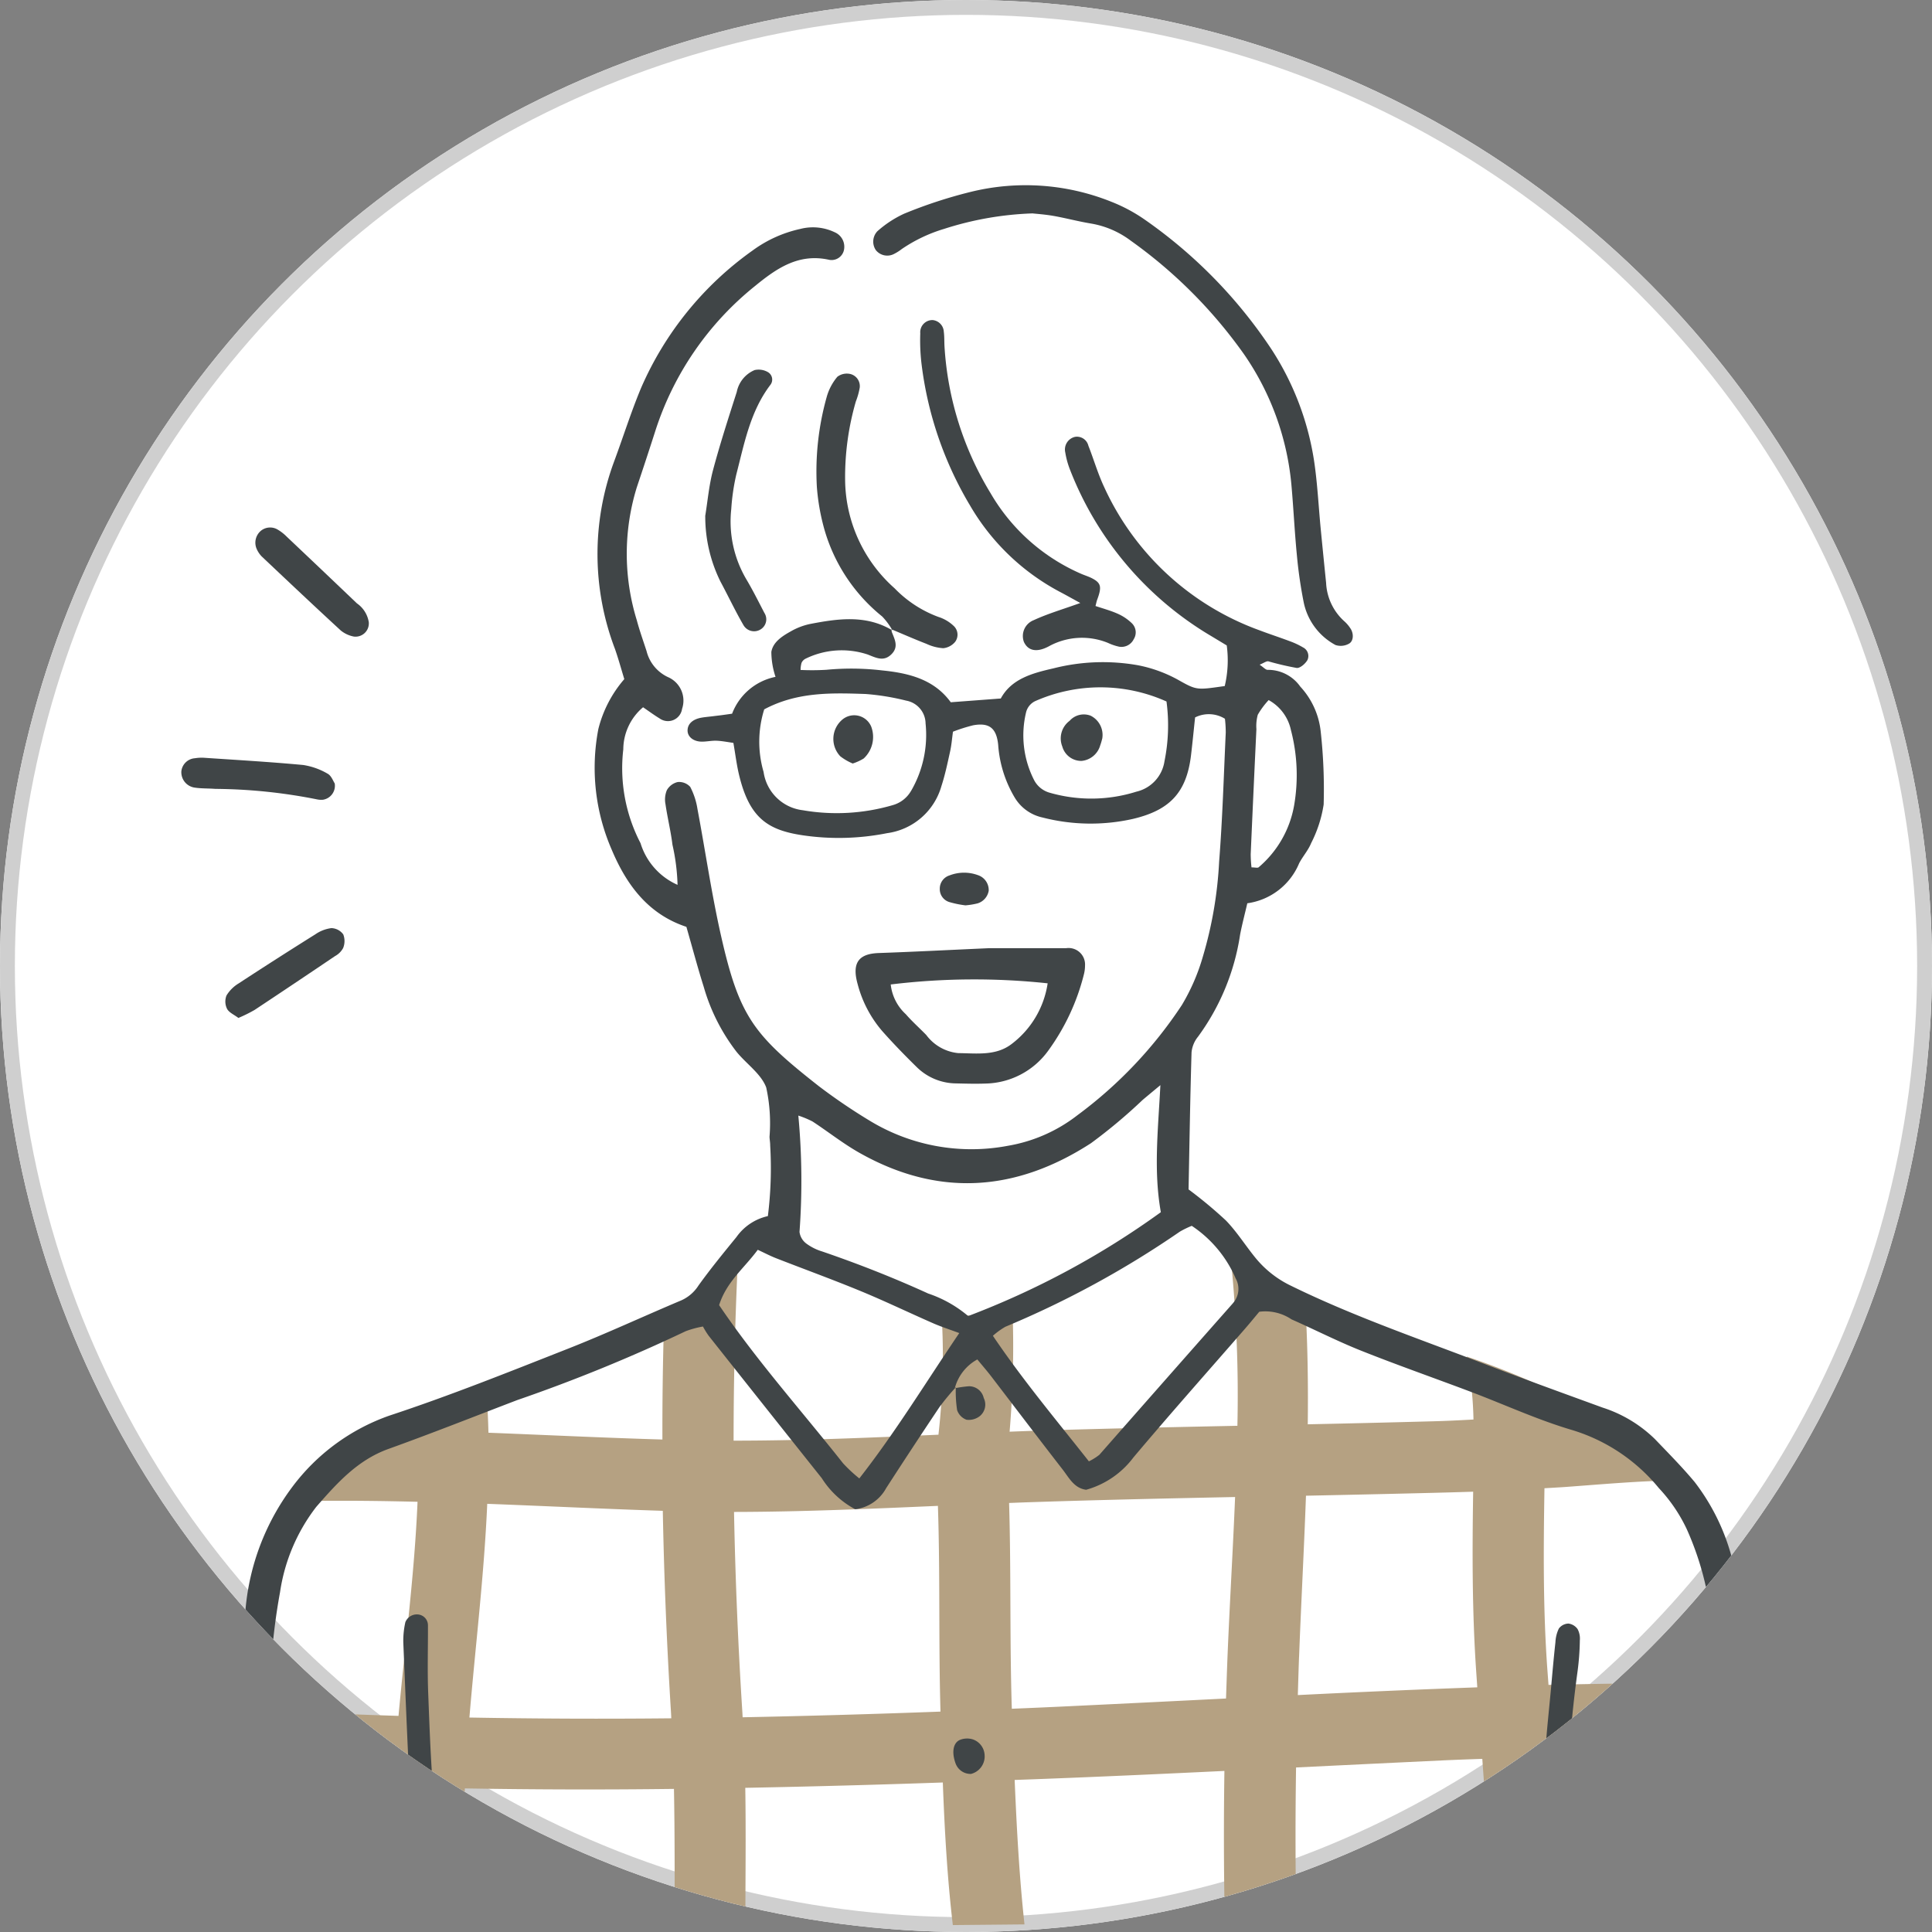 <svg xmlns="http://www.w3.org/2000/svg" xmlns:xlink="http://www.w3.org/1999/xlink" width="130" height="130" viewBox="0 0 130 130">
  <rect x="0" y="0" width="130" height="130" fill="#808080" stroke="none"/>
  <defs>
    <clipPath id="clip-path">
      <circle id="Ellipse_46" data-name="Ellipse 46" cx="65" cy="65" r="65" transform="translate(485 7693)" fill="#fff" stroke="#cfcfcf" stroke-width="1"/>
    </clipPath>
    <clipPath id="clip-path-2">
      <rect id="Rectangle_1061" data-name="Rectangle 1061" width="106.598" height="117.528" fill="#404547"/>
    </clipPath>
  </defs>
  <g id="Group_67328" data-name="Group 67328" transform="translate(-485 -7416)">
    <g id="Ellipse_45" data-name="Ellipse 45" transform="translate(485 7416)" fill="#fff" stroke="#cfcfcf" stroke-width="1">
      <circle cx="65" cy="65" r="65" stroke="none"/>
      <circle cx="65" cy="65" r="64.5" fill="none"/>
    </g>
    <g id="Mask_Group_16" data-name="Mask Group 16" transform="translate(0 -277)" clip-path="url(#clip-path)">
      <g id="Group_67183" data-name="Group 67183" transform="translate(497.201 7705.472)">
        <g id="Group_67182" data-name="Group 67182" clip-path="url(#clip-path-2)">
          <path id="Path_150142" data-name="Path 150142" d="M31.394,351.842q7.039.122,14.082.033c.061,3.11.04,6.226.052,9.34l4.753-.045c0-3.124.045-6.252-.006-9.367q6.647-.127,13.292-.359c.12,3.208.3,6.429.673,9.583l0,.011,4.823-.046c-.352-3.223-.524-6.474-.662-9.719l1.2-.043c4.3-.16,8.61-.357,12.914-.564q-.077,5.094.026,10.2l4.815-.046q-.1-5.195-.02-10.387,4.919-.241,9.837-.474c.9-.042,1.8-.074,2.694-.105.259,3.614.514,7.226.723,10.841l4.822-.046c-.205-3.642-.459-7.281-.728-10.921q3-.054,6-.061c2.522-.007,5.058-.12,7.591-.2-.17-1.586-.394-3.158-.689-4.71-.463-.007-.925-.012-1.386-.012-3.949,0-7.92.035-11.877.132q-.037-.487-.073-.973c-.3-4.1-.265-8.165-.2-12.26.507-.03,1.013-.056,1.519-.093,2.214-.162,4.451-.363,6.686-.421a19.521,19.521,0,0,0-5.2-4.633q-1.494.09-2.987.2c-.02-.623-.054-1.247-.1-1.869a52.393,52.393,0,0,0-5.145-2.042,24.544,24.544,0,0,1,.451,4.234c-.944.053-1.885.1-2.823.122q-4.164.113-8.328.2c.034-2.74-.006-5.478-.172-8.212-.84-.327-1.673-.669-2.489-1.041a6.528,6.528,0,0,1-2.5-1.738,91.245,91.245,0,0,1,.427,11.091c-4.066.084-8.132.171-12.2.29q-1.565.046-3.128.107a67.8,67.8,0,0,0,.194-8.251,4.945,4.945,0,0,1-1.527.423,4.823,4.823,0,0,1-3.283-.656,46.808,46.808,0,0,1-.172,8.687c-4.594.2-9.184.4-13.784.4q0-5.967.279-11.927c-.613.737-1.195,1.474-1.776,2.056a21.356,21.356,0,0,1-3.193,2.18q-.111,3.807-.1,7.615c-3.9-.114-7.8-.305-11.706-.457q-.03-1.278-.12-2.555c-1.592.533-3.156,1.1-4.655,1.757.01.215.027.431.034.647-.458-.012-.917-.015-1.376-.025a19.171,19.171,0,0,0-6.3,4.761c.089.008.18.011.275.009,2.458-.037,4.915-.008,7.371.053-.2,4.819-.846,9.66-1.28,14.406q-5.439-.166-10.87-.492-.041,2.4-.074,4.8,5.3.32,10.6.47-.254,4.825-.093,9.667l4.8-.046c-.1-3.168-.056-6.342.1-9.508m56.134-8.86c.137-3.614.334-7.231.464-10.846q2.824-.058,5.65-.123c1.867-.044,3.734-.086,5.6-.147-.062,4.024-.073,8.011.2,12.037.026.376.053.751.078,1.127q-6.038.219-12.076.521c.026-.857.05-1.714.082-2.57M69.308,332.588c4.641-.156,9.283-.257,13.926-.353-.147,3.593-.365,7.183-.511,10.748-.038.936-.066,1.873-.1,2.81q-5.146.26-10.291.506-2.06.1-4.122.183c-.147-4.613-.045-9.232-.183-13.846.426-.016.851-.034,1.276-.048m-6.066.243c.154,4.612.04,9.229.173,13.843q-6.652.25-13.313.382c-.006-.108-.01-.217-.017-.325q-.432-6.737-.562-13.492c4.578-.006,9.146-.21,13.719-.408m-30.325-.138c3.938.149,7.874.343,11.813.471q.129,6.787.552,13.567c.008.132.013.263.02.394q-6.793.07-13.585-.052c.4-4.777.991-9.582,1.2-14.38" transform="translate(-12.328 -243.976)" fill="#b5a182"/>
          <path id="Path_150143" data-name="Path 150143" d="M208.85,130.578c0,.011,0,.022,0,.034.022.013.044.023.065.036Z" transform="translate(-161.073 -100.707)" fill="#404547" fill-rule="evenodd"/>
          <path id="Path_150144" data-name="Path 150144" d="M115.692,122.726c-.383-3.6-.5-7.22-.794-10.827-.222-2.686-.426-5.384-.871-8.039a14.394,14.394,0,0,0-2.878-7.049c-.84-1.007-1.767-1.942-2.675-2.89a8.951,8.951,0,0,0-3.523-2.119c-2.721-.993-5.445-1.977-8.148-3.014-4.3-1.65-8.66-3.145-12.81-5.18a6.968,6.968,0,0,1-2.433-1.927c-.662-.819-1.229-1.724-1.958-2.474a29.852,29.852,0,0,0-2.506-2.084c.06-3.032.108-6.123.2-9.213a1.957,1.957,0,0,1,.434-1.06,15.5,15.5,0,0,0,2.834-6.871c.135-.7.317-1.385.485-2.11a4.432,4.432,0,0,0,3.487-2.69c.244-.466.612-.873.807-1.355a8.521,8.521,0,0,0,.843-2.6,35.443,35.443,0,0,0-.2-4.923,5.252,5.252,0,0,0-1.373-3.011,2.654,2.654,0,0,0-2.193-1.128c-.133.008-.277-.17-.543-.346.292-.118.458-.254.59-.226a19.131,19.131,0,0,0,1.906.445c.227.024.585-.288.723-.535a.644.644,0,0,0-.3-.848,5.186,5.186,0,0,0-.886-.416c-.677-.256-1.367-.478-2.044-.736a18.354,18.354,0,0,1-10.46-9.66c-.416-.887-.689-1.841-1.05-2.755a.793.793,0,0,0-.9-.6.873.873,0,0,0-.656,1.049,5.636,5.636,0,0,0,.31,1.139A22.445,22.445,0,0,0,78.654,39.91c.332.2.662.4,1.011.61a7.5,7.5,0,0,1-.135,2.733c-1.842.259-1.866.3-3.081-.387a9.171,9.171,0,0,0-2.764-1.014,13.5,13.5,0,0,0-5.678.209c-1.415.323-2.828.7-3.546,2.029l-3.366.253c-1.117-1.533-2.793-1.96-4.621-2.143a17.7,17.7,0,0,0-3.74-.042,16.123,16.123,0,0,1-1.745.011,1.824,1.824,0,0,1,.065-.476.584.584,0,0,1,.265-.278,5.538,5.538,0,0,1,4.19-.283c.575.225,1.088.506,1.616-.041.468-.485.2-.972.008-1.462a.646.646,0,0,1-.029-.16c-1.758-1.022-3.622-.75-5.481-.392a4.413,4.413,0,0,0-1.282.49c-.577.322-1.207.716-1.319,1.39a5.4,5.4,0,0,0,.281,1.677,3.962,3.962,0,0,0-2.922,2.479c-.325.046-.52.075-.715.1s-.392.047-.588.072c-.261.033-.525.053-.783.1-.583.111-.909.428-.91.858s.4.751.969.751c.328,0,.658-.075.984-.062.372.015.74.092,1.13.145.141.807.225,1.528.4,2.228.7,2.857,1.955,3.644,4.253,3.988a16.632,16.632,0,0,0,5.69-.141,4.415,4.415,0,0,0,3.656-3.17c.244-.748.406-1.523.576-2.293.1-.439.135-.891.2-1.365a11.145,11.145,0,0,1,1.36-.431c1.073-.194,1.571.179,1.683,1.323A8,8,0,0,0,65.4,50.76a2.891,2.891,0,0,0,1.87,1.338,12.976,12.976,0,0,0,6.058.1c2.483-.58,3.627-1.759,3.931-4.272.1-.839.182-1.68.276-2.562a2.061,2.061,0,0,1,2.008.09,8.107,8.107,0,0,1,.055.93c-.135,2.895-.218,5.794-.445,8.681a27.17,27.17,0,0,1-1.1,6.41,13.663,13.663,0,0,1-1.407,3.24,29.169,29.169,0,0,1-7.033,7.419,10.47,10.47,0,0,1-4.655,2.05A13.164,13.164,0,0,1,55.641,72.5a38.9,38.9,0,0,1-3.429-2.329c-4.378-3.44-5.34-4.654-6.576-10.117-.638-2.822-1.051-5.694-1.587-8.539a4.763,4.763,0,0,0-.485-1.477,1.007,1.007,0,0,0-.846-.325,1.135,1.135,0,0,0-.727.546,1.645,1.645,0,0,0-.091.948c.132.911.357,1.81.468,2.723a13.832,13.832,0,0,1,.343,2.7,4.514,4.514,0,0,1-2.492-2.807,10.923,10.923,0,0,1-1.159-6.312,3.731,3.731,0,0,1,1.331-2.831c.372.253.733.521,1.116.754a.96.96,0,0,0,1.508-.647,1.721,1.721,0,0,0-.951-2.137,2.633,2.633,0,0,1-1.44-1.755c-.223-.688-.469-1.371-.655-2.07a15.148,15.148,0,0,1,0-8.945q.629-1.871,1.233-3.751a20.559,20.559,0,0,1,6.719-9.791c1.457-1.193,2.945-2.226,5-1.764a.854.854,0,0,0,1-.735,1.061,1.061,0,0,0-.633-1.12,3.4,3.4,0,0,0-2.312-.226,8.481,8.481,0,0,0-3.216,1.453,22.148,22.148,0,0,0-7.5,9.24c-.684,1.636-1.215,3.337-1.834,5A17.921,17.921,0,0,0,38.5,40.757c.236.674.424,1.365.628,2.029a8.134,8.134,0,0,0-1.746,3.358,13.806,13.806,0,0,0,.9,8.123c1,2.374,2.461,4.342,5.023,5.188.4,1.382.75,2.717,1.166,4.032a12.97,12.97,0,0,0,2.213,4.382c.661.811,1.648,1.475,1.992,2.392a11.248,11.248,0,0,1,.223,3.323c.009.2.048.394.045.591a25.834,25.834,0,0,1-.156,4.744,3.525,3.525,0,0,0-2.114,1.409C45.8,81.4,44.924,82.47,44.119,83.59a2.649,2.649,0,0,1-1.159,1c-2.546,1.072-5.053,2.24-7.622,3.252-3.979,1.567-7.955,3.162-12.013,4.5a13.9,13.9,0,0,0-6.56,4.831,16.067,16.067,0,0,0-3.123,8.194c-.313,2.344-.516,4.706-.686,7.066q-.413,5.71-.712,11.43-.085,1.613-.157,3.228l2.225-.021c.026-.864.044-1.727.05-2.591.035-5.144.51-10.251,1-15.361a41.973,41.973,0,0,1,.6-4.888A12.332,12.332,0,0,1,18.4,98.484c1.387-1.587,2.775-3.151,4.863-3.9,2.909-1.047,5.785-2.186,8.673-3.29A109.081,109.081,0,0,0,43.26,86.663a6.707,6.707,0,0,1,1.16-.315,5.582,5.582,0,0,0,.382.619q3.8,4.8,7.617,9.591a5.977,5.977,0,0,0,2.248,2.087,2.757,2.757,0,0,0,2.08-1.42q1.769-2.738,3.581-5.446a16.792,16.792,0,0,1,1.106-1.341l-.068.066a3.1,3.1,0,0,1,1.517-1.94c.349.425.651.771.93,1.134,1.6,2.09,3.194,4.191,4.81,6.272.432.557.77,1.258,1.582,1.363a5.977,5.977,0,0,0,3.178-2.172c2.461-2.922,5-5.778,7.509-8.661.385-.443.755-.9.962-1.145a3.156,3.156,0,0,1,2.17.512c1.565.692,3.094,1.474,4.682,2.107,2.445.974,4.932,1.843,7.394,2.773,2.278.861,4.5,1.89,6.832,2.575a12.058,12.058,0,0,1,5.809,3.9,10.672,10.672,0,0,1,1.876,2.758,20.1,20.1,0,0,1,1.741,7.248,25.937,25.937,0,0,0,.215,3.151c.588,4.045.763,8.12.949,12.194q.081,1.775.15,3.55l2.248-.021c-.043-1.126-.107-2.253-.227-3.38M81.66,46.15a2.9,2.9,0,0,1,.094-.968,5.434,5.434,0,0,1,.731-.985,3.013,3.013,0,0,1,1.5,2.024,11.958,11.958,0,0,1,.214,5.06,7.054,7.054,0,0,1-2.386,4.165c-.069.061-.24.008-.482.008a8.069,8.069,0,0,1-.054-.885q.183-4.21.384-8.419M58.414,50.322a2.06,2.06,0,0,1-1.218.942,13.418,13.418,0,0,1-6.057.345A3.025,3.025,0,0,1,48.5,49.032a7.273,7.273,0,0,1,.043-4.211c2.218-1.184,4.532-1.112,6.828-1.033a16.24,16.24,0,0,1,2.721.445A1.583,1.583,0,0,1,59.4,45.769a7.5,7.5,0,0,1-.984,4.553M75.477,48.3a2.476,2.476,0,0,1-1.89,2.059,10.11,10.11,0,0,1-5.832.072,1.691,1.691,0,0,1-1.046-.838,6.615,6.615,0,0,1-.54-4.6,1.139,1.139,0,0,1,.6-.723,10.846,10.846,0,0,1,8.842.022,12.1,12.1,0,0,1-.133,4.007M54.941,96.57a10.226,10.226,0,0,1-1.087-1.011c-2.806-3.552-5.835-6.935-8.346-10.649.5-1.578,1.683-2.479,2.6-3.724.453.21.837.412,1.238.569,1.9.741,3.809,1.435,5.69,2.211,1.639.676,3.239,1.448,4.864,2.16.533.234,1.09.412,1.767.664-2.205,3.241-4.235,6.594-6.725,9.78m7.326-10.924a8.182,8.182,0,0,0-2.69-1.517c-2.333-1.065-4.711-2-7.136-2.831a3.461,3.461,0,0,1-1.052-.522,1.162,1.162,0,0,1-.473-.792,47.094,47.094,0,0,0-.079-7.829,6.338,6.338,0,0,1,.96.4c1.043.684,2.028,1.466,3.11,2.082,5.327,3.028,10.566,2.654,15.626-.627A35.759,35.759,0,0,0,74,71.107c.289-.245.581-.485,1.2-1-.16,3.081-.464,5.761.03,8.549a55.922,55.922,0,0,1-12.965,6.988m17.819-.865q-4.5,5.092-8.989,10.2a3.88,3.88,0,0,1-.706.442c-2.218-2.814-4.446-5.468-6.459-8.449a5.025,5.025,0,0,1,.841-.608,64.234,64.234,0,0,0,11.74-6.4,6.363,6.363,0,0,1,.8-.39,8.1,8.1,0,0,1,2.955,3.539,1.439,1.439,0,0,1-.181,1.662" transform="translate(-9.321 -9.562)" fill="#404547" fill-rule="evenodd"/>
          <path id="Path_150145" data-name="Path 150145" d="M214.28,1.887A21.718,21.718,0,0,0,208.3,2.934a10.261,10.261,0,0,0-2.833,1.351,3.144,3.144,0,0,1-.5.319.985.985,0,0,1-1.244-.243,1.018,1.018,0,0,1,.1-1.272,7.281,7.281,0,0,1,1.8-1.181,31.652,31.652,0,0,1,4.488-1.47,15.478,15.478,0,0,1,9.478.674,10.912,10.912,0,0,1,2.247,1.208,32.529,32.529,0,0,1,8.5,8.7,19.02,19.02,0,0,1,2.869,7.489c.226,1.493.3,3.008.442,4.512q.181,1.865.372,3.728a3.706,3.706,0,0,0,1.244,2.6,2.327,2.327,0,0,1,.381.447c.247.347.234.882-.1,1.051a1.124,1.124,0,0,1-.895.082A4.222,4.222,0,0,1,232.5,28a30.375,30.375,0,0,1-.448-3.12c-.147-1.5-.22-3.017-.35-4.524a18.375,18.375,0,0,0-3.206-8.99,32.209,32.209,0,0,0-7.622-7.643,6.138,6.138,0,0,0-2.69-1.156c-.842-.14-1.671-.363-2.512-.512-.578-.1-1.167-.14-1.391-.165" transform="translate(-156.989 0)" fill="#404547" fill-rule="evenodd"/>
          <path id="Path_150146" data-name="Path 150146" d="M207.265,224.354c1.306,0,3.276.008,5.245,0a1.109,1.109,0,0,1,1.255,1.167,2.41,2.41,0,0,1-.073.585,14.828,14.828,0,0,1-2.408,5.153,5.334,5.334,0,0,1-4.219,2.206c-.657.024-1.316.005-1.974-.01a3.816,3.816,0,0,1-2.668-1.115c-.8-.786-1.58-1.587-2.32-2.425a7.9,7.9,0,0,1-1.634-3.126c-.432-1.52.138-2.063,1.425-2.107,2.235-.077,4.47-.194,7.37-.324m-6.573,2.442a3.184,3.184,0,0,0,1.016,2c.428.494.922.93,1.378,1.4a3.042,3.042,0,0,0,2.155,1.217c1.242.012,2.539.2,3.6-.624a6.278,6.278,0,0,0,2.41-4.072,46.511,46.511,0,0,0-10.559.077" transform="translate(-152.957 -173.027)" fill="#404547" fill-rule="evenodd"/>
          <path id="Path_150147" data-name="Path 150147" d="M228.094,58.638c-.551-.3-.947-.525-1.349-.736a15.261,15.261,0,0,1-6.053-5.8,24.31,24.31,0,0,1-3.288-9.639,13.437,13.437,0,0,1-.074-1.969.819.819,0,0,1,.835-.891.83.83,0,0,1,.748.782c.043.325.029.656.047.985a21.445,21.445,0,0,0,3.1,9.881,13.067,13.067,0,0,0,6.093,5.424c.241.105.5.181.728.3.617.316.675.582.353,1.444-.041.11-.062.229-.113.424.487.164.994.3,1.465.507a3.291,3.291,0,0,1,.971.643.857.857,0,0,1,.134,1.087.916.916,0,0,1-.983.5,3.483,3.483,0,0,1-.739-.251,4.622,4.622,0,0,0-3.994.23c-.826.438-1.4.289-1.672-.3a1.145,1.145,0,0,1,.667-1.466c.942-.436,1.95-.728,3.13-1.153" transform="translate(-167.608 -30.538)" fill="#404547" fill-rule="evenodd"/>
          <path id="Path_150148" data-name="Path 150148" d="M399.652,442.84c.164-2.493.38-4.984.5-7.479a78.378,78.378,0,0,1,.708-9.043,17.525,17.525,0,0,0,.164-2.163,1.355,1.355,0,0,0-.15-.755.894.894,0,0,0-.618-.374.841.841,0,0,0-.643.332,2.359,2.359,0,0,0-.232.93c-.115,1.045-.207,2.092-.3,3.139-.127,1.375-.28,2.749-.373,4.126q-.382,5.694-.743,11.39l1.687-.016.005-.088" transform="translate(-306.921 -326.252)" fill="#404547" fill-rule="evenodd"/>
          <path id="Path_150149" data-name="Path 150149" d="M67.367,433.076c-.233-2.485-.319-4.985-.415-7.481-.059-1.51-.008-3.024-.016-4.536a.732.732,0,0,0-.565-.719.834.834,0,0,0-.955.5,5.734,5.734,0,0,0-.139,1.361c.163,3.877.309,7.754.536,11.627.151,2.582.347,5.161.541,7.74l1.6-.015c-.134-2.827-.324-5.652-.588-8.473" transform="translate(-50.341 -324.162)" fill="#404547" fill-rule="evenodd"/>
          <path id="Path_150150" data-name="Path 150150" d="M191.873,72.649a4.619,4.619,0,0,0-.688-.932,11.619,11.619,0,0,1-3.981-6.2A14.577,14.577,0,0,1,186.79,63a18.488,18.488,0,0,1,.663-6.056,3.6,3.6,0,0,1,.717-1.357,1.056,1.056,0,0,1,.886-.182.841.841,0,0,1,.62.9,4.684,4.684,0,0,1-.263.944,18.289,18.289,0,0,0-.722,5.257,9.865,9.865,0,0,0,3.332,7.318,7.9,7.9,0,0,0,2.947,1.924,2.636,2.636,0,0,1,1.009.589.807.807,0,0,1,.12,1.082,1.2,1.2,0,0,1-.8.433,3.1,3.1,0,0,1-1.129-.291c-.8-.309-1.578-.652-2.365-.981l.07.07" transform="translate(-144.026 -42.708)" fill="#404547" fill-rule="evenodd"/>
          <path id="Path_150151" data-name="Path 150151" d="M154.079,64.07c.169-1.034.258-2.088.526-3.1.472-1.772,1.04-3.521,1.6-5.27a2.027,2.027,0,0,1,1.2-1.471,1.236,1.236,0,0,1,.891.134.581.581,0,0,1,.168.865c-1.354,1.786-1.749,3.935-2.289,6.023a14.42,14.42,0,0,0-.34,2.33,7.664,7.664,0,0,0,1.018,4.732c.436.732.816,1.5,1.21,2.255a.792.792,0,0,1-.185,1.063.827.827,0,0,1-1.21-.22c-.559-.961-1.034-1.97-1.56-2.951a9.861,9.861,0,0,1-1.023-4.394" transform="translate(-118.831 -41.799)" fill="#404547" fill-rule="evenodd"/>
          <path id="Path_150152" data-name="Path 150152" d="M10.322,170.076a.952.952,0,0,1-.792,1.1,1.349,1.349,0,0,1-.391-.023,36.1,36.1,0,0,0-6.853-.708c-.459-.037-.924-.017-1.377-.084a1.046,1.046,0,0,1-.906-1.1.988.988,0,0,1,.912-.878,2.881,2.881,0,0,1,.59-.033c2.232.151,4.466.279,6.692.487a4.642,4.642,0,0,1,1.649.587c.249.132.373.5.476.652" transform="translate(-0.001 -129.835)" fill="#404547" fill-rule="evenodd"/>
          <path id="Path_150153" data-name="Path 150153" d="M29.407,107.025a.894.894,0,0,1-1.011.951,1.976,1.976,0,0,1-.872-.405c-1.791-1.648-3.561-3.319-5.33-4.991a1.739,1.739,0,0,1-.326-.487,1.046,1.046,0,0,1,.288-1.242.985.985,0,0,1,1.113-.076,3.01,3.01,0,0,1,.617.482q2.367,2.238,4.722,4.487a1.9,1.9,0,0,1,.8,1.282" transform="translate(-16.792 -77.616)" fill="#404547" fill-rule="evenodd"/>
          <path id="Path_150154" data-name="Path 150154" d="M13.817,224.51c-.289-.219-.63-.361-.762-.612a1.11,1.11,0,0,1-.035-.9,2.427,2.427,0,0,1,.821-.812q2.56-1.676,5.155-3.3a2.433,2.433,0,0,1,1.08-.418,1.03,1.03,0,0,1,.8.424,1.245,1.245,0,0,1-.009.917,1.348,1.348,0,0,1-.546.542q-2.7,1.825-5.413,3.623a9.829,9.829,0,0,1-1.091.539" transform="translate(-9.979 -168.489)" fill="#404547" fill-rule="evenodd"/>
          <path id="Path_150155" data-name="Path 150155" d="M224.81,204.355a6.685,6.685,0,0,1-1.086-.224.908.908,0,0,1-.631-.9.93.93,0,0,1,.65-.888,2.706,2.706,0,0,1,1.921-.018,1.056,1.056,0,0,1,.721,1.05,1.083,1.083,0,0,1-.74.846,5.1,5.1,0,0,1-.835.136" transform="translate(-172.058 -155.909)" fill="#404547" fill-rule="evenodd"/>
          <path id="Path_150156" data-name="Path 150156" d="M229.2,458.035a1.221,1.221,0,0,1-.918,1.188,1.072,1.072,0,0,1-1.041-.709c-.023-.06-.042-.122-.06-.184-.18-.62-.09-1.183.329-1.386a1.3,1.3,0,0,1,.9-.042,1.175,1.175,0,0,1,.787,1.134" transform="translate(-175.144 -352.332)" fill="#404547" fill-rule="evenodd"/>
          <path id="Path_150157" data-name="Path 150157" d="M227.505,353.363a7.859,7.859,0,0,1,.954-.135,1.011,1.011,0,0,1,.993.789,1,1,0,0,1-.286,1.237,1.2,1.2,0,0,1-.874.227,1.047,1.047,0,0,1-.631-.646,8.353,8.353,0,0,1-.087-1.538l-.069.066" transform="translate(-175.46 -272.422)" fill="#404547" fill-rule="evenodd"/>
          <path id="Path_150158" data-name="Path 150158" d="M193.085,159.108a3.686,3.686,0,0,1-.835-.485,1.7,1.7,0,0,1,.119-2.455,1.241,1.241,0,0,1,1.961.457,1.976,1.976,0,0,1-.507,2.146,3.387,3.387,0,0,1-.737.337" transform="translate(-147.909 -120.205)" fill="#404547" fill-rule="evenodd"/>
          <path id="Path_150159" data-name="Path 150159" d="M261.509,157.154c-.029.1-.07.287-.139.466a1.447,1.447,0,0,1-1.255,1.06,1.324,1.324,0,0,1-1.3-.968,1.472,1.472,0,0,1,.492-1.73,1.276,1.276,0,0,1,1.414-.345,1.448,1.448,0,0,1,.786,1.517" transform="translate(-199.536 -119.952)" fill="#404547" fill-rule="evenodd"/>
        </g>
      </g>
    </g>
  </g>
</svg>
